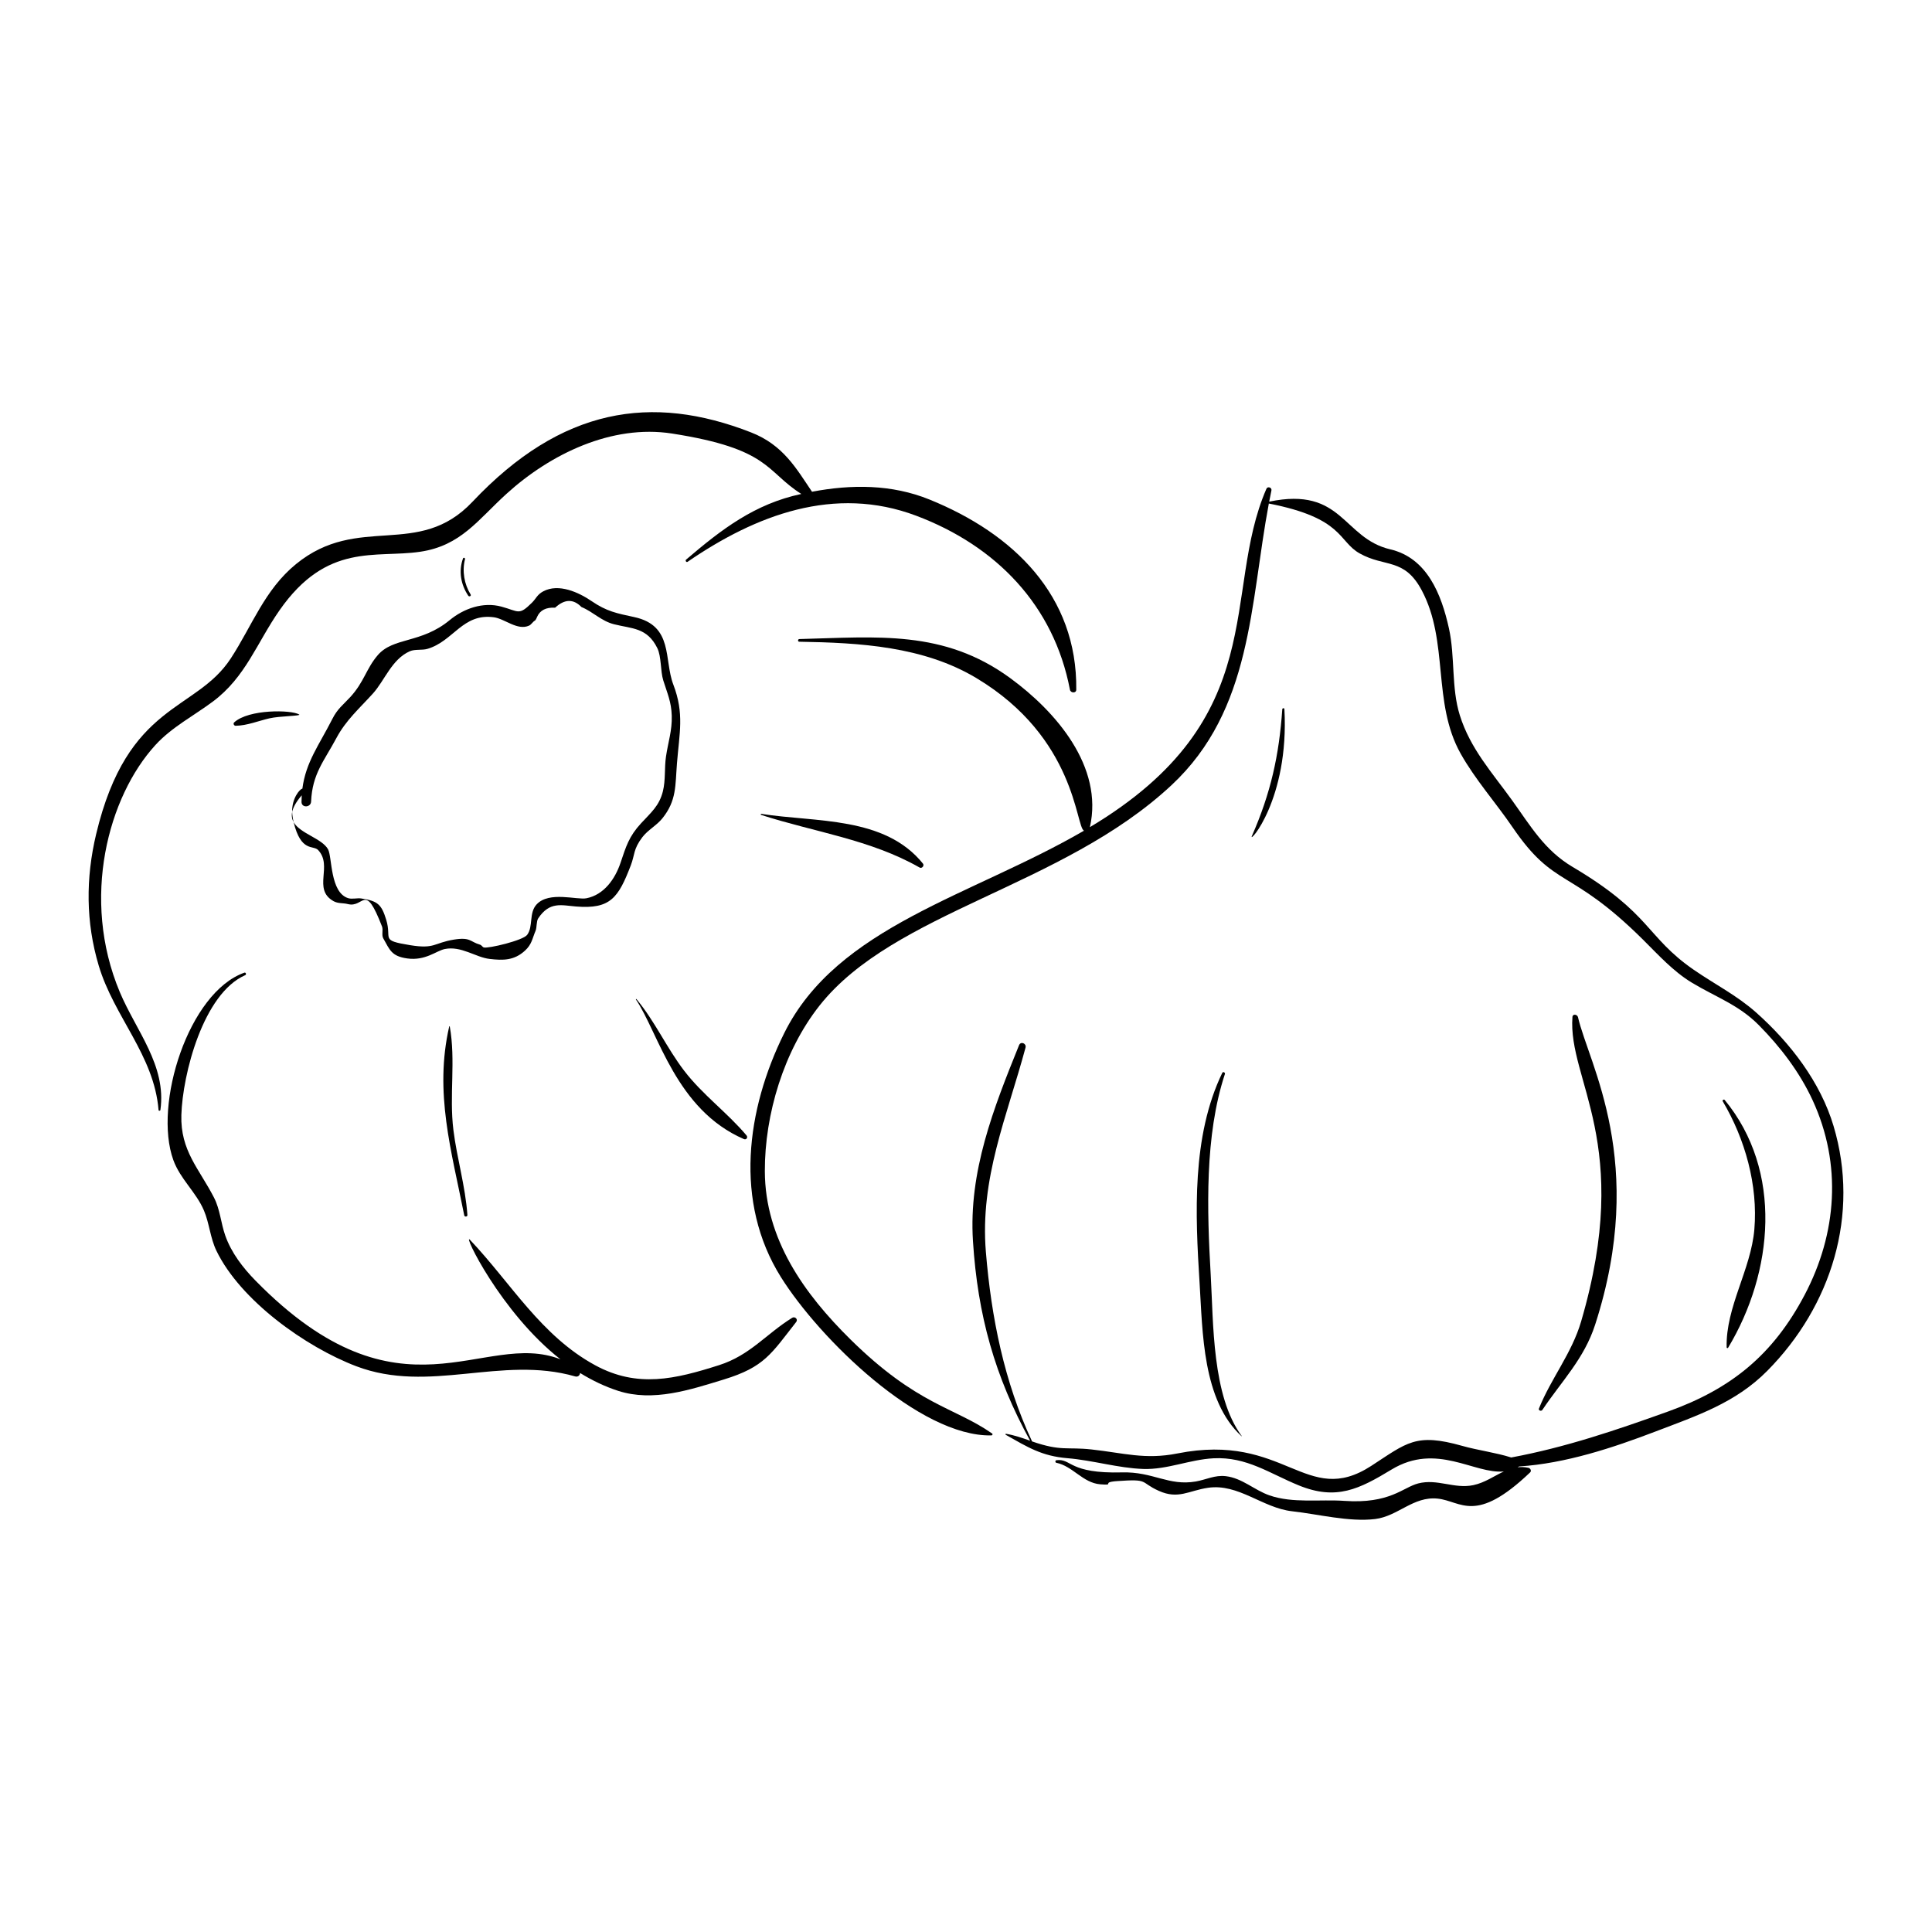 <?xml version="1.0" encoding="UTF-8"?>
<!-- Uploaded to: SVG Repo, www.svgrepo.com, Generator: SVG Repo Mixer Tools -->
<svg fill="#000000" width="800px" height="800px" version="1.1" viewBox="144 144 512 512" xmlns="http://www.w3.org/2000/svg">
 <g>
  <path d="m244.09 317.65c-3.051 3.562-3.582 7.074-7.266 11.082-1.949 2.121-3.371 3.074-4.746 5.789-3.477 6.867-7.035 11.418-7.945 18.488-0.695 0.07-2.816 2.598-2.703 6.164 0.25-1.215 1.027-2.656 2.531-4.406-0.035 0.562-0.055 1.145-0.055 1.742-0.004 1.652 2.469 1.523 2.539-0.09 0.316-7.371 3.465-10.75 6.699-16.816 2.535-4.758 6.129-7.883 9.68-11.809 3.133-3.469 4.996-9.098 9.785-11.207 1.367-0.602 3.234-0.207 4.684-0.637 6.918-2.047 9.305-9.488 17.59-8.367 2.894 0.391 6.242 3.609 9.324 2.211 0.641-0.289 0.977-1.043 1.574-1.344 0.18-0.09 0.598-1.016 0.57-1 0.77-1.734 2.359-2.539 4.762-2.406 2.508-2.316 4.836-2.375 6.981-0.176 3.137 1.305 5.25 3.711 8.613 4.562 4.801 1.215 8.773 0.844 11.48 6.309 1.125 2.273 0.793 6.019 1.594 8.594 1.062 3.418 2.125 5.598 2.242 9.34 0.125 3.902-0.977 7.059-1.531 10.848-0.445 3.039-0.074 6.207-0.82 9.191-0.965 3.867-3.156 5.617-5.785 8.473-3.238 3.519-3.973 6.133-5.457 10.52-1.43 4.219-4.352 8.426-9.016 9.344-2.535 0.5-9.887-1.945-13.203 1.629-2.102 2.266-0.844 5.84-2.508 8.074-1.117 1.496-10.316 3.664-11.488 3.336-0.348-0.098-0.59-0.617-0.973-0.727-2.711-0.781-2.527-2.074-6.945-1.355-5.391 0.883-5.008 2.551-11.602 1.477-8.078-1.316-4.766-1.578-6.34-6.723-1.254-4.102-2.269-4.996-6.617-5.656-1.105-0.168-2.41 0.254-3.481-0.082-4.828-1.527-4.207-10.941-5.32-12.945-1.609-2.894-7.394-4.152-9.121-7.188 1.957 8.047 5.191 6.019 6.473 7.367 4.004 4.211-1.539 10.363 4.082 13.551 1.215 0.688 2.519 0.453 3.801 0.781 4.391 1.125 4.43-6.031 9.066 5.938 0.363 0.941-0.172 2.25 0.332 3.148 1.73 3.066 2.176 4.742 6.344 5.324 4.828 0.676 7.691-2.023 9.941-2.488 4.375-0.898 8.184 2.188 11.879 2.617 3.539 0.414 6.504 0.461 9.402-2.203 1.805-1.66 1.895-3.113 2.805-5.273 0.355-0.848 0.184-2.519 0.695-3.281 3.039-4.535 6.129-3.453 10.02-3.137 9.109 0.742 11.207-2.285 14.52-10.918 1.09-2.844 0.613-4.231 3.055-7.449 1.434-1.887 3.781-3.106 5.293-4.981 3.812-4.719 3.418-8.727 3.879-14.574 0.641-8.07 1.98-13.188-0.965-20.891-2.539-6.633 0.086-15.629-10.344-17.883-4.668-1.004-7.305-1.496-11.305-4.227-3.387-2.312-8.723-4.793-12.832-2.59-1.617 0.867-1.836 1.867-2.988 3.008-3.5 3.465-3.426 2.309-8.07 1.039-4.898-1.336-10.008 0.512-13.734 3.582-7.578 6.25-14.918 4.445-19.074 9.301z"/>
  <path d="m221.82 361.88c-0.227-0.93-0.363-1.836-0.391-2.711-0.219 1.059-0.047 1.945 0.391 2.711z"/>
  <path d="m186.02 438.17c0.023 0.289 0.453 0.246 0.488-0.02 1.664-11.785-6.461-20.988-10.766-31.254-10.375-24.746-3.062-51.797 9.465-65.477 4.332-4.734 10.129-7.711 15.211-11.504 8.695-6.492 11.621-15.512 17.621-24.129 12.625-18.137 25.449-13.812 37.312-15.566 10.785-1.59 15.297-8.461 22.875-15.348 11.613-10.559 27.898-18.465 43.863-15.98 26.066 4.062 24.746 9.984 34.27 16.012-12.367 2.641-21.086 9.328-30.535 17.402-0.297 0.254 0.062 0.809 0.398 0.578 18.066-12.398 38.902-20.375 60.586-12.207 21.176 7.977 36.473 23.746 40.738 46.113 0.168 0.883 1.668 0.996 1.676-0.008 0.289-24.918-16.613-41.367-38.902-50.402-10.016-4.062-20.676-4.047-31.129-2.062-4.195-6.207-7.625-12.391-16.16-15.727-26.344-10.285-50.219-6.613-73.828 18.395-14.379 15.234-30.195 2.965-46.773 16.516-8.32 6.801-11.594 16.285-17.262 24.977-9.305 14.266-27.34 11.535-35.691 46.594-2.773 11.645-2.754 23.316 0.688 34.828 4.055 13.594 14.672 23.742 15.855 38.27z"/>
  <path d="m335.81 509.58c10.809-3.305 12.59-6.836 19.188-15.238 0.566-0.723-0.34-1.559-1.07-1.105-6.953 4.32-11.152 9.93-19.379 12.547-11.562 3.68-21.59 6.133-32.824 0.02-14.348-7.801-22.281-21.742-33.152-33.215-2.168-2.301 8.117 19.27 23.953 31.641-20.457-8.031-42.23 18.48-80.777-20.812-3.375-3.441-6.441-7.406-8.059-12.008-1.164-3.312-1.352-6.875-2.981-10.043-3.953-7.688-8.922-12.41-8.645-21.863 0.316-10.785 5.781-32.207 16.938-37.082 0.359-0.156 0.145-0.793-0.234-0.656-14.773 5.18-24.184 34.887-18.832 49.66 1.824 5.039 6.066 8.531 8.113 13.375 1.457 3.445 1.656 7.262 3.312 10.676 6.394 13.191 23.656 25.484 37.023 30.578 19.43 7.402 38.426-2.926 58.043 2.711 0.746 0.215 1.266-0.316 1.301-0.91 3.199 1.973 6.57 3.598 10.102 4.738 9.266 2.988 19.047-0.281 27.98-3.012z"/>
  <path d="m325.34 427.79c-4.668-6.086-7.734-13.078-12.66-19.008-0.074-0.09-0.215 0-0.148 0.102 6.039 8.98 10.59 29.188 28.617 36.988 0.652 0.281 1.121-0.453 0.688-0.973-5.133-6.082-11.617-10.75-16.496-17.109z"/>
  <path d="m387.71 373.91c0.605 0.344 1.316-0.5 0.883-1.043-10.164-12.602-28.371-10.91-42.832-13.184-0.152-0.023-0.23 0.219-0.074 0.27 14.156 4.578 28.926 6.492 42.023 13.957z"/>
  <path d="m263.19 416.02c-0.016-0.078-0.121-0.082-0.141-0.004-4.019 17.559 0.617 33.008 3.981 50.07 0.09 0.461 0.867 0.391 0.836-0.09-0.543-7.703-2.762-14.934-3.711-22.547-1.133-9.109 0.664-18.398-0.965-27.43z"/>
  <path d="m206.06 335.44c-0.344 0.316-0.055 0.906 0.387 0.898 3.039-0.047 6.027-1.293 8.98-1.977 2.652-0.613 8.543-0.613 7.856-1.016-2.098-1.266-13.363-1.441-17.223 2.094z"/>
  <path d="m266.7 292c-1.211 3.371-0.578 6.914 1.391 9.867 0.246 0.367 0.871 0.07 0.629-0.324-1.695-2.738-2.293-6.215-1.488-9.352 0.086-0.344-0.406-0.539-0.531-0.191z"/>
  <path d="m629.93 442.46c-3.5-11.719-11.465-22.066-20.512-30.117-5.125-4.562-10.965-7.477-16.566-11.348-12.699-8.781-11.215-14.883-32.051-27.223-7.508-4.445-11.176-10.871-16.113-17.727-5.281-7.336-11.023-13.594-13.816-22.477-2.305-7.332-1.223-15.527-2.887-23.039-2.016-9.117-5.82-18.664-15.527-20.941-12.676-2.973-12.578-16.719-32.109-12.645 0.191-0.992 0.387-1.984 0.594-2.973 0.164-0.777-1.008-1.172-1.328-0.438-12.02 27.633 1.758 60.695-46.781 89.672 3.644-16.023-8.984-30.637-21.129-39.512-17.637-12.887-35.258-10.852-55.852-10.336-0.449 0.012-0.496 0.699-0.039 0.707 16.008 0.266 32.91 1.215 46.957 9.645 26.438 15.859 26.273 39.422 28.496 40.434-29.77 17.305-65.41 25.344-79.457 53.688-10.027 20.23-13.32 44.703-0.863 64.609 10.199 16.305 36.75 42.348 55.785 41.961 0.266-0.004 0.43-0.34 0.184-0.512-10.055-7.008-19.832-7.496-37.473-24.867-12.328-12.137-22.699-26.66-22.75-44.637-0.043-15.109 5.047-31.914 14.461-43.852 19.758-25.051 64.352-31.441 93.309-58.453 21.438-19.996 20.77-47.957 25.793-74.637 19.82 3.852 18.34 9.996 24.059 13.211 6.734 3.789 11.828 1.082 16.473 9.809 7.231 13.598 2.719 29.742 10.301 43.258 3.867 6.887 9.281 12.953 13.73 19.469 11.316 16.586 15.113 10.516 34.59 29.82 4.062 4.027 7.996 8.41 12.934 11.395 6.305 3.812 12.387 5.852 17.734 11.238 5.754 5.797 10.871 12.52 14.301 19.961 7.82 16.961 6.418 35.324-2.109 51.523-8.375 15.902-19.445 24.918-36.195 30.934-13.719 4.93-27.273 9.531-41.582 12.188-4.184-1.324-8.785-1.887-13.023-3.086-12.281-3.469-14.586-0.844-24.074 5.316-17.281 11.211-22.82-8.973-51.371-3.297-8.566 1.703-14.328-0.141-22.754-1.059-6.574-0.719-8.031 0.547-15.758-2.129-7.402-15.816-10.812-32.906-12.242-50.227-1.609-19.52 5.551-35.734 10.508-54.129 0.301-1.121-1.262-1.766-1.715-0.652-6.777 16.75-13.387 33.504-12.215 51.906 1.25 19.652 5.793 35.879 15.148 52.918-2.07-0.727-4.125-1.465-6.379-1.836-0.168-0.027-0.207 0.195-0.074 0.27 5.824 3.281 9.531 5.637 16.344 6.195 6.727 0.551 13.441 2.629 20.113 2.852 6.32 0.207 12.297-2.5 18.594-2.828 8.781-0.457 14.898 4.039 22.609 7.184 9.965 4.062 16.031 0.973 24.586-4.207 11.957-7.242 21.875 1.258 29.754 0.508-2.582 1.199-5.027 2.981-8.082 3.629-5.039 1.07-9.523-1.77-14.621-0.453-4.023 1.039-7.527 5.465-19.543 4.625-6.441-0.449-13.703 0.691-19.875-1.461-4.019-1.402-7.207-4.57-11.566-5.086-2.914-0.344-5.164 0.922-7.945 1.406-7.223 1.258-11.34-2.625-19.52-2.406-14.246 0.379-13.32-3.734-17.422-3.231-0.336 0.039-0.375 0.609-0.035 0.68 4.352 0.875 7.051 5.336 11.629 5.703 4.269 0.344-0.051-0.527 4.504-0.848 8.68-0.613 5.852 0.254 11.047 2.59 5.164 2.32 7.906-0.055 13-0.812 8.102-1.211 14.465 5.344 22.328 6.219 6.871 0.762 15.109 2.891 21.973 2.059 6.074-0.738 10.141-6.082 16.578-5.414 6.289 0.652 9.977 6.922 24.523-6.957 0.43-0.41 0.039-1.094-0.445-1.199-1.027-0.227-1.977-0.254-2.887-0.152 0.141-0.07 0.277-0.137 0.418-0.215 12.293-0.789 24.848-4.949 36.105-9.25 10.938-4.184 21.223-7.566 29.652-16.094 17.023-17.199 24.559-41.426 17.574-64.82z"/>
  <path d="m467.92 428.31c-8.125 16.797-7.16 37.512-6.016 55.711 0.816 12.992 0.746 31.07 11.121 40.598 0.031 0.027 0.074-0.016 0.051-0.047-7.894-10.66-7.488-29.859-8.223-42.688-0.977-17.043-1.629-36.953 3.758-53.25 0.137-0.402-0.496-0.727-0.691-0.324z"/>
  <path d="m563.02 494.18c-2.484 8.488-7.918 15-11.18 23.082-0.219 0.543 0.609 0.816 0.902 0.379 5.164-7.715 11.047-13.504 13.984-22.578 13.93-43.074-1.707-69.102-4.543-81.504-0.168-0.727-1.398-0.973-1.469-0.055-1.273 16.801 16.129 33.449 2.305 80.676z"/>
  <path d="m601.58 501.09c0.004 0.18 0.289 0.238 0.379 0.09 12.051-20.027 14.574-46.891-0.891-65.668-0.223-0.273-0.711 0.035-0.523 0.348 5.934 10 9.359 22.254 8.379 33.918-0.906 10.715-7.625 20.617-7.344 31.312z"/>
  <path d="m484.38 331.91c-0.016-0.32-0.535-0.281-0.559 0.031-0.84 12.242-3.074 22.277-8.047 33.582-1.062 2.41 9.922-9.578 8.605-33.613z"/>
 </g>
</svg>